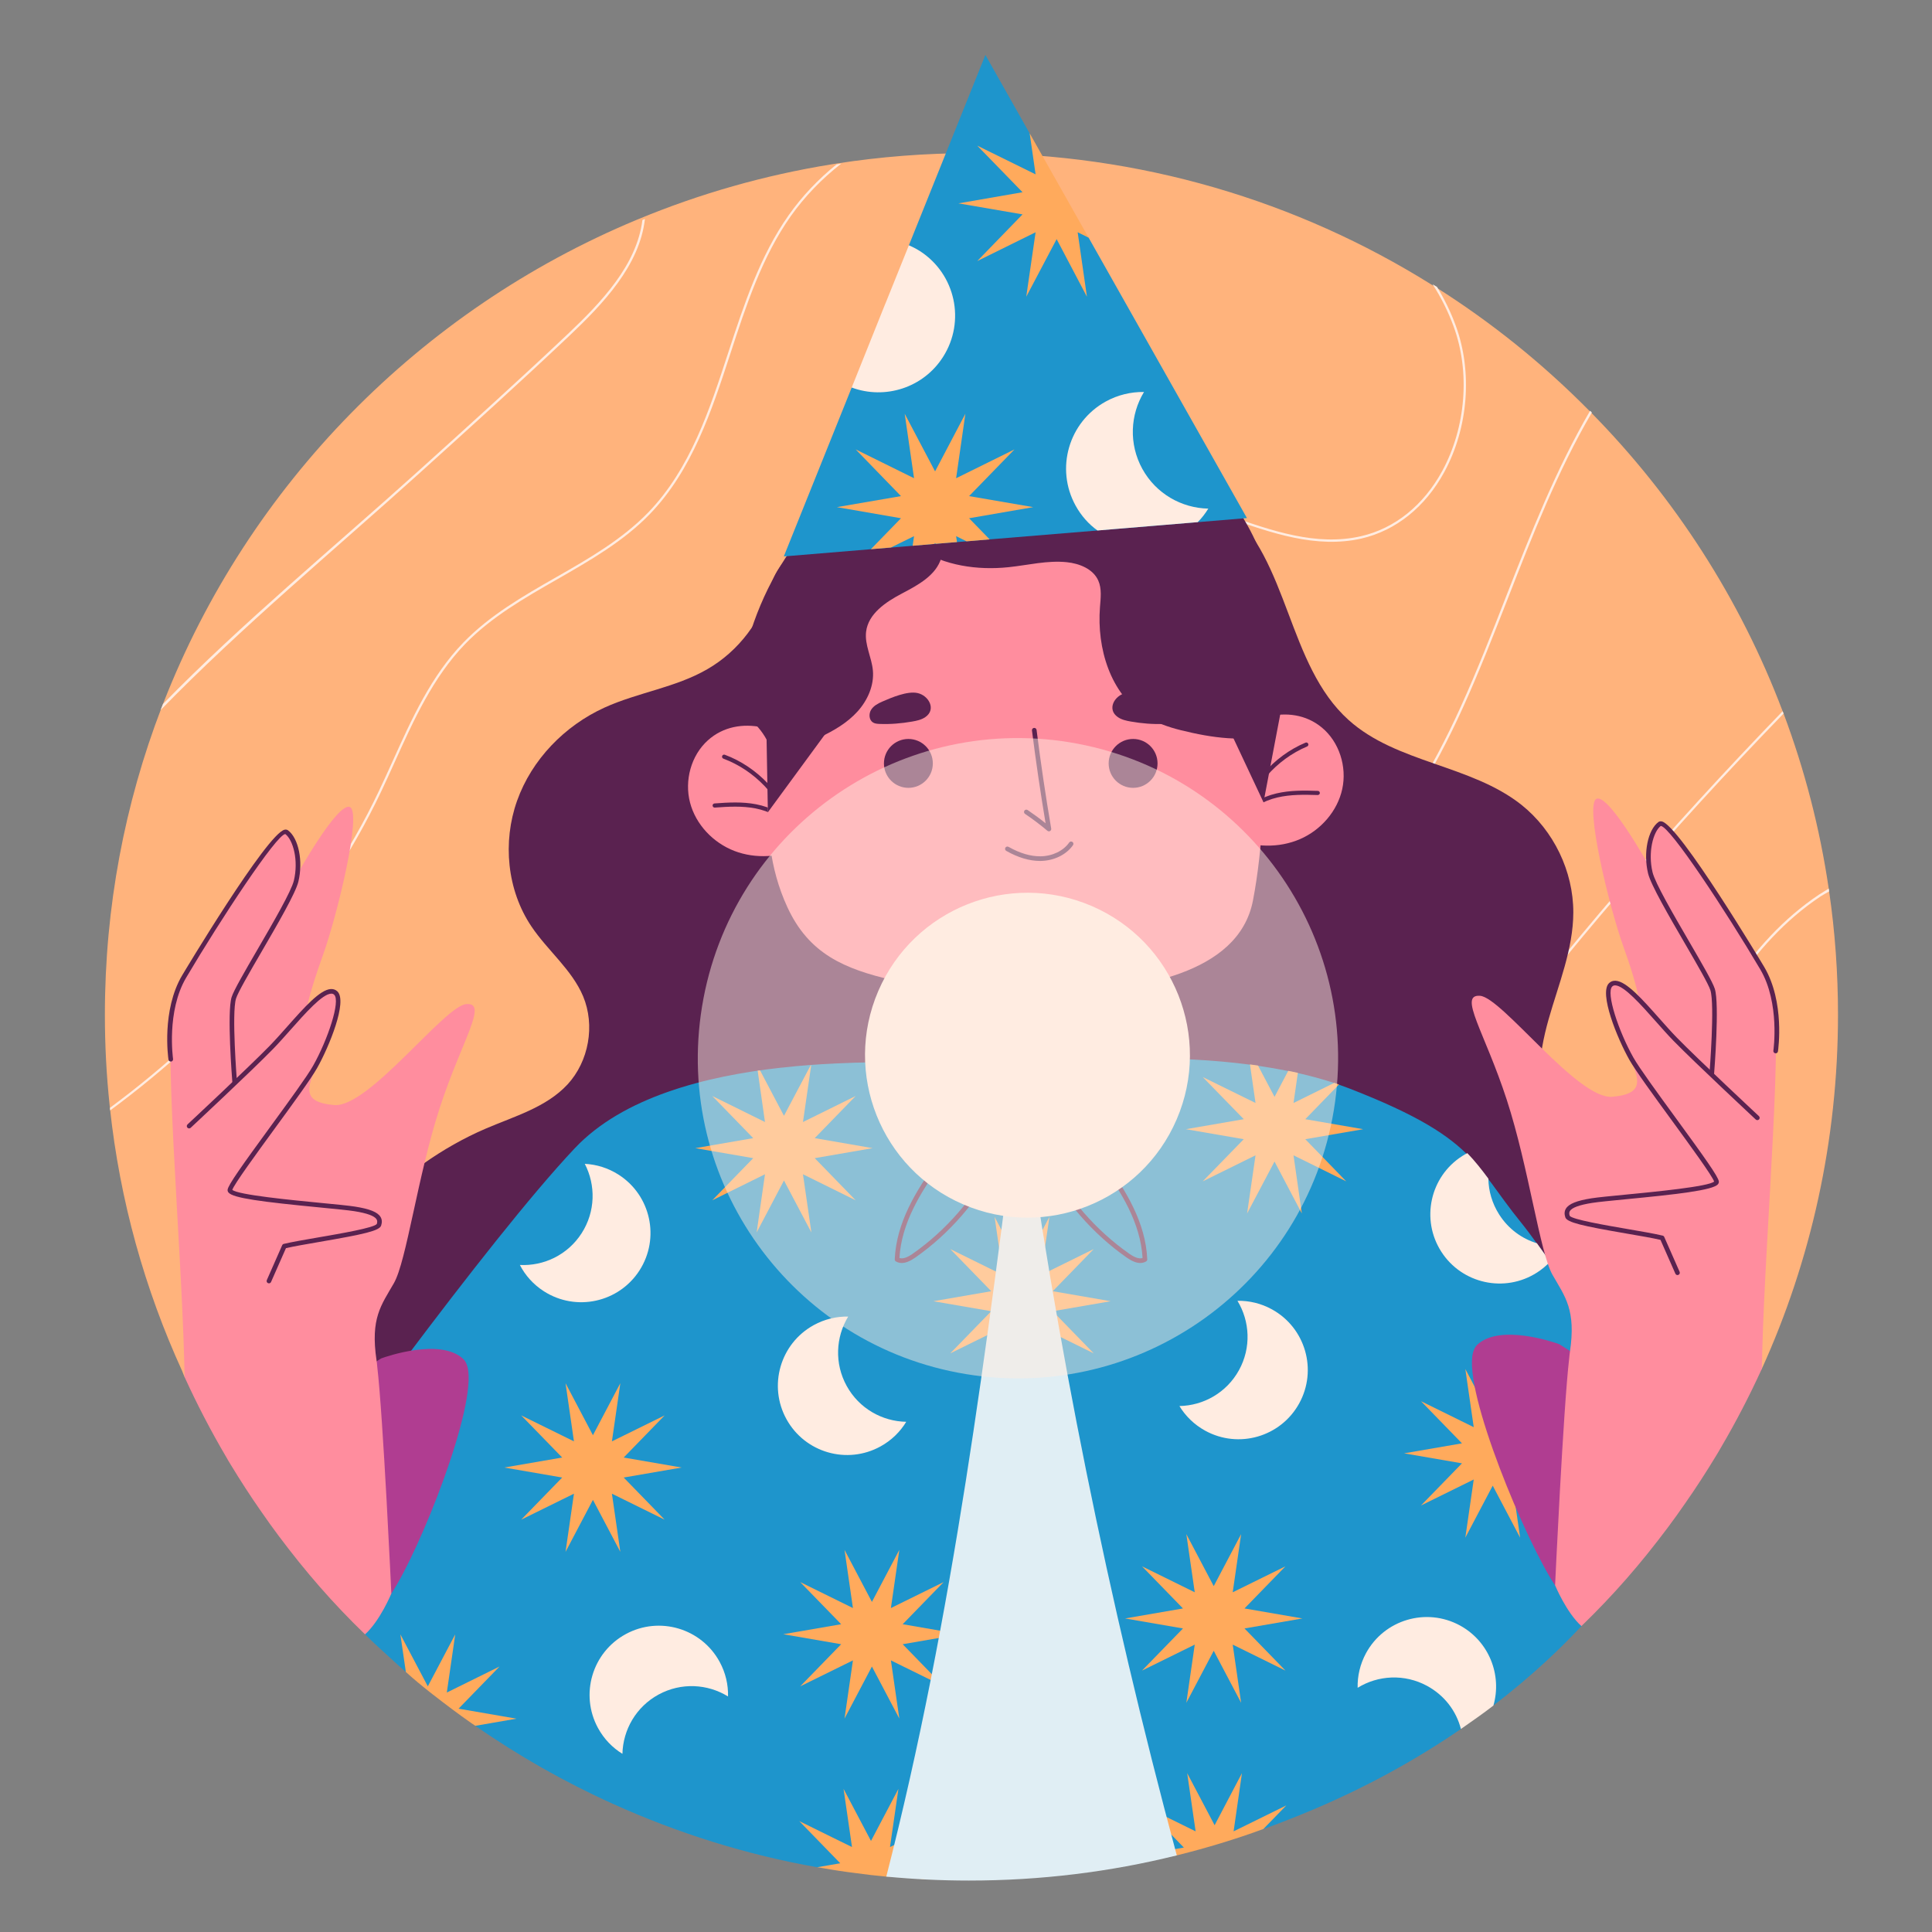<?xml version="1.0" encoding="UTF-8"?> <svg xmlns="http://www.w3.org/2000/svg" width="240" height="240" viewBox="0 0 240 240" fill="none"><rect x="0" y="0" width="240" height="240" fill="#808080" stroke="none"/> <path d="M228.322 126.055C228.322 141.707 224.943 156.628 218.863 170.034C218.172 171.558 175.367 198.427 118.427 198.28C83.378 198.19 22.965 171.154 22.93 171.062C22.826 170.854 22.729 170.536 22.637 170.329C17.995 160.178 14.893 149.187 13.654 137.621C13.643 137.517 13.631 137.414 13.62 137.299C13.226 133.604 13.029 129.853 13.029 126.055C13.029 112.636 15.506 99.803 20.044 87.972C20.137 87.743 20.217 87.524 20.31 87.293C30.878 60.248 52.187 38.531 79.029 27.333C79.133 27.287 79.238 27.241 79.342 27.206C86.923 24.064 94.945 21.763 103.29 20.416C103.476 20.381 103.672 20.347 103.869 20.324C109.344 19.472 114.958 19.024 120.676 19.024C141.638 19.024 161.211 24.985 177.751 35.309C177.937 35.412 178.121 35.527 178.307 35.642C185.275 40.038 191.687 45.206 197.429 51.029C197.521 51.098 197.591 51.179 197.648 51.248C207.985 61.744 216.156 74.358 221.446 88.352C221.492 88.444 221.527 88.548 221.562 88.64C224.166 95.58 226.065 102.865 227.175 110.414C227.199 110.518 227.21 110.633 227.222 110.737C227.952 115.743 228.322 120.853 228.322 126.055Z" fill="#FFB37C"></path> <path d="M19.954 88.206C20.047 87.976 20.155 87.682 20.247 87.452C29.972 77.474 41.583 67.889 51.883 58.59C58.052 53.02 64.427 47.266 70.504 41.523C74.67 37.575 79.101 32.949 79.803 27.332C79.907 27.287 80.011 27.241 80.114 27.206C79.458 32.983 74.946 37.713 70.711 41.73C64.623 47.484 58.247 53.238 52.078 58.809C41.618 68.246 29.818 78.055 19.954 88.206Z" fill="#FFECE1"></path> <path d="M13.689 137.937C13.677 137.833 13.666 137.736 13.655 137.621C27.385 127.459 39.799 113.602 47.096 98.204C47.671 96.995 48.235 95.741 48.787 94.532C51.135 89.33 53.552 83.956 57.557 79.824C60.837 76.429 65.026 74.024 69.077 71.711C73.106 69.409 77.26 67.026 80.517 63.666C85.742 58.269 88.147 50.903 90.472 43.779C92.406 37.886 94.397 31.787 97.987 26.712C99.633 24.375 101.636 22.269 103.926 20.416C104.11 20.381 104.306 20.347 104.502 20.324C102.062 22.235 99.944 24.433 98.218 26.873C94.662 31.913 92.671 37.99 90.749 43.871C88.412 51.029 85.984 58.418 80.725 63.861C77.444 67.256 73.267 69.639 69.216 71.964C65.188 74.266 61.01 76.659 57.764 80.02C53.794 84.129 51.377 89.48 49.041 94.648C48.5 95.856 47.924 97.111 47.349 98.33C40.006 113.821 27.523 127.74 13.689 137.937Z" fill="#FFECE1"></path> <path d="M179.423 58.625C177.064 62.975 173.404 65.91 169.123 66.9C163.506 68.177 157.89 66.198 152.469 64.287C149.984 63.412 147.406 62.515 144.862 61.928C133.791 59.373 121.12 62.745 110.992 70.939C102.614 77.718 95.766 87.684 90.656 100.574C89.436 103.659 88.32 106.858 87.238 109.965C84.338 118.309 81.323 126.94 75.936 134.076C68.617 143.778 57.361 150.015 47.441 155.505C39.638 159.832 31.018 164.608 24.159 171.237C24.113 171.145 24.067 171.053 24.032 170.961C30.914 164.332 39.511 159.568 47.303 155.264C57.2 149.774 68.421 143.559 75.706 133.904C81.069 126.803 84.073 118.194 86.973 109.862C88.043 106.766 89.159 103.555 90.391 100.471C95.524 87.535 102.383 77.522 110.808 70.721C121.016 62.469 133.768 59.074 144.931 61.641C147.486 62.239 150.064 63.137 152.561 64.023C157.948 65.922 163.518 67.878 169.054 66.612C173.255 65.657 176.845 62.768 179.17 58.487C182.105 53.066 182.646 46.195 180.574 40.556C179.907 38.737 179.043 36.988 177.961 35.308C178.145 35.412 178.33 35.527 178.514 35.642C179.458 37.195 180.229 38.795 180.838 40.452C182.945 46.172 182.404 53.135 179.423 58.625Z" fill="#FFECE1"></path> <path d="M128.037 143.467C127.657 144.377 127.277 145.297 126.886 146.195C114.111 176.072 89.138 200.678 59.192 213.279C59.1 213.21 59.008 213.153 58.916 213.084C88.873 200.528 113.858 175.945 126.622 146.08C127.013 145.182 127.393 144.273 127.773 143.352C130.788 136.113 133.907 128.632 140.386 124.408C143.056 122.671 146.129 121.635 149.11 120.634C150.663 120.116 152.275 119.575 153.817 118.931C164.889 114.327 174.199 103.831 181.484 87.742C183.51 83.277 185.328 78.616 187.089 74.104C190.127 66.347 193.257 58.349 197.527 51.029C197.619 51.098 197.688 51.179 197.746 51.248C193.488 58.522 190.38 66.486 187.365 74.208C185.592 78.719 183.774 83.392 181.749 87.858C174.441 104.016 165.073 114.558 153.921 119.196C152.378 119.84 150.767 120.381 149.202 120.911C146.244 121.912 143.183 122.936 140.547 124.651C134.136 128.829 131.04 136.263 128.037 143.467Z" fill="#FFECE1"></path> <path d="M221.562 88.64C192.917 118.24 170.723 147.749 153.966 178.581C145.783 193.646 140.915 205.557 138.176 217.216C137.197 221.37 136.219 226.733 137.094 231.912C137.002 231.924 136.909 231.947 136.817 231.947C135.931 226.722 136.909 221.336 137.899 217.158C140.638 205.465 145.518 193.531 153.712 178.443C170.503 147.565 192.743 117.999 221.446 88.352C221.493 88.444 221.528 88.548 221.562 88.64Z" fill="#FFECE1"></path> <path d="M227.222 110.736C226.877 110.932 226.471 111.151 226.137 111.37C217.286 117.274 212.177 127.125 208.724 135.055C203.43 147.185 199.632 160.27 195.949 172.918C191.864 186.959 187.698 201.31 181.414 214.545C181.253 214.672 181.091 214.775 180.93 214.879C187.329 201.529 191.553 187.016 195.673 172.837C199.356 160.178 203.153 147.093 208.459 134.939C211.935 126.975 217.056 117.077 225.975 111.127C226.344 110.886 226.791 110.612 227.171 110.382C227.194 110.486 227.211 110.633 227.222 110.736Z" fill="#FFECE1"></path> <path d="M106.4 232.2C105.008 232.016 103.615 231.808 102.234 231.567C102.038 231.544 101.854 231.509 101.67 231.463C101.256 231.406 100.841 231.325 100.427 231.244C100.278 231.221 100.117 231.187 99.956 231.152C99.346 231.037 98.724 230.911 98.114 230.784C96.756 230.496 95.398 230.186 94.063 229.84C93.579 229.725 93.108 229.598 92.636 229.472C92.06 229.322 91.485 229.173 90.921 229C89.643 228.632 88.366 228.252 87.111 227.838C86.559 227.665 86.018 227.481 85.477 227.285C83.486 226.606 81.53 225.87 79.608 225.064C78.826 224.741 78.043 224.42 77.283 224.074C76.432 223.706 75.58 223.314 74.74 222.923C73.796 222.475 72.876 222.026 71.955 221.554C71.276 221.208 70.585 220.852 69.918 220.495C69.849 220.46 69.791 220.426 69.734 220.391C68.985 219.989 68.249 219.586 67.524 219.172C67.432 219.114 67.34 219.068 67.248 219.011C66.534 218.608 65.832 218.194 65.13 217.768C63.127 216.559 61.171 215.294 59.272 213.958C58.88 213.694 58.501 213.429 58.121 213.141C58.086 213.118 58.052 213.107 58.029 213.084C57.293 212.554 56.568 212.025 55.843 211.472C55.613 211.3 55.382 211.116 55.152 210.943C54.381 210.345 53.621 209.746 52.862 209.124C52.632 208.941 52.413 208.756 52.183 208.572C51.791 208.25 51.401 207.916 51.009 207.582C50.894 207.479 50.767 207.375 50.652 207.272C49.755 206.501 48.869 205.718 47.994 204.912C47.683 204.636 47.384 204.348 47.073 204.072C46.612 203.635 46.164 203.197 45.715 202.76C45.519 202.576 45.335 202.392 45.151 202.196C44.219 201.275 43.298 200.343 42.4 199.388C42.354 199.342 42.319 199.307 42.296 199.273C41.871 198.824 41.456 198.375 41.053 197.927C40.121 196.914 39.212 195.878 38.326 194.819C37.969 194.394 37.612 193.967 37.267 193.53C36.346 192.403 35.448 191.252 34.574 190.089C33.838 189.1 33.113 188.099 32.41 187.074C31.064 185.152 29.787 183.173 28.567 181.159C28.475 181.009 28.383 180.859 28.302 180.698C28.198 180.537 28.095 180.376 28.003 180.203C35.61 173.493 41.952 170.271 46.808 168.994C46.808 168.994 46.82 168.994 46.843 168.982C48.201 168.636 49.444 168.43 50.56 168.349C54.174 168.072 56.556 169.016 57.535 170.064C57.592 170.121 57.65 170.19 57.696 170.248C59.859 172.998 81.991 202.184 93.154 214.913C97.977 220.414 101.268 224.673 103.443 227.734C104.858 229.726 105.813 231.21 106.4 232.2Z" fill="#1E95CC"></path> <path d="M214.387 177.441C213.236 179.559 212.016 181.63 210.715 183.656C210.025 184.761 209.3 185.843 208.563 186.913L47.993 205.109C43.067 200.609 38.579 195.637 34.574 190.285C33.837 189.295 33.112 188.294 32.41 187.27C31.064 185.348 29.786 183.368 28.566 181.354C29.015 175.462 31.766 169.673 34.896 164.529C41.088 154.343 49.374 144.906 60.342 140.199C63.91 138.668 67.857 137.563 70.504 134.709C73.151 131.832 73.945 127.378 72.438 123.765C71.034 120.438 68.03 118.09 66.016 115.087C62.978 110.575 62.414 104.591 64.232 99.481C66.051 94.36 70.136 90.159 75.085 87.903C79.228 86.016 83.923 85.418 87.871 83.127C91.749 80.895 94.661 77.051 95.777 72.712C96.79 68.764 102.613 65.036 106.17 63.056C117.334 56.887 130.937 55.264 143.239 58.625C146.519 59.523 149.765 60.8 152.366 62.999C160.192 69.651 159.893 82.587 167.534 89.446C173.496 94.809 182.726 94.993 189.01 99.987C193.003 103.176 195.443 108.228 195.443 113.338C195.431 117.907 193.613 122.245 192.37 126.63C191.128 131.027 190.495 135.975 192.704 139.969C195.27 144.641 200.841 146.609 205.03 149.912C210.197 153.986 213.316 160.293 214.387 166.784C214.951 170.214 214.847 173.839 214.387 177.441Z" fill="#5A2250"></path> <path d="M136.841 131.464L136.587 130.141L134.884 121.083L120.775 121.279C120.775 121.279 119.601 130.877 118.427 131.66L127.342 145.131L125.03 153.116H128.992L136.841 131.464Z" fill="#FF8D9E"></path> <g opacity="0.39"> <path d="M120.556 122.846C120.556 122.846 129.004 124.094 135.542 122.699C135.542 122.699 133.706 128.576 127.902 128.576C122.099 128.576 120.483 123.139 120.483 123.139" fill="#5A2250"></path> </g> <path d="M87.941 91.96C85.839 93.846 85.005 96.969 85.719 99.701C86.433 102.433 88.598 104.7 91.235 105.71C93.872 106.72 96.913 106.509 99.47 105.312C103.241 103.545 103.182 97.125 100.779 94.102C97.824 90.384 91.758 88.534 87.941 91.96Z" fill="#FF8D9E"></path> <path d="M98.424 103.172C98.314 103.172 98.211 103.101 98.177 102.99C96.931 99.039 93.744 95.687 89.861 94.242C89.727 94.193 89.659 94.044 89.708 93.91C89.759 93.775 89.91 93.707 90.041 93.757C94.071 95.256 97.378 98.734 98.671 102.835C98.714 102.971 98.639 103.116 98.502 103.159C98.475 103.167 98.449 103.172 98.424 103.172Z" fill="#5A2250"></path> <path d="M98.219 102.852C98.142 102.852 98.066 102.818 98.015 102.753C97.102 101.589 95.609 100.76 93.812 100.417C92.181 100.105 90.512 100.195 88.797 100.322C88.668 100.342 88.53 100.226 88.52 100.084C88.51 99.941 88.617 99.817 88.76 99.806C90.506 99.675 92.22 99.584 93.909 99.907C95.829 100.274 97.432 101.171 98.423 102.433C98.511 102.546 98.491 102.708 98.379 102.796C98.331 102.834 98.274 102.852 98.219 102.852Z" fill="#5A2250"></path> <path d="M164.197 90.371C166.375 92.168 167.339 95.254 166.74 98.013C166.14 100.772 164.071 103.128 161.479 104.246C158.886 105.365 155.839 105.281 153.234 104.191C149.392 102.584 149.184 96.167 151.459 93.046C154.257 89.209 160.24 87.107 164.197 90.371Z" fill="#FF8D9E"></path> <path d="M154.18 102.009C154.158 102.009 154.135 102.006 154.113 102C153.976 101.963 153.893 101.821 153.93 101.683C155.051 97.533 158.209 93.92 162.174 92.255C162.305 92.199 162.457 92.261 162.512 92.393C162.568 92.525 162.506 92.677 162.373 92.732C158.553 94.337 155.51 97.819 154.43 101.818C154.398 101.933 154.295 102.009 154.18 102.009Z" fill="#5A2250"></path> <path d="M154.37 101.682C154.318 101.682 154.265 101.666 154.219 101.634C154.103 101.551 154.077 101.389 154.16 101.272C155.098 99.971 156.662 99.008 158.565 98.561C160.241 98.168 161.951 98.186 163.706 98.246C163.85 98.25 163.962 98.37 163.957 98.513C163.951 98.656 163.838 98.756 163.69 98.763C161.975 98.707 160.301 98.687 158.683 99.065C156.902 99.484 155.445 100.374 154.581 101.575C154.53 101.645 154.45 101.682 154.37 101.682Z" fill="#5A2250"></path> <path d="M156.625 79.749L156.484 79.753C154.312 65.336 141.872 54.282 126.849 54.282C110.874 54.282 97.823 66.781 96.93 82.533C96.357 92.639 93.31 102.894 97.799 112.667C100.478 118.501 104.893 120.365 110.885 121.757C118.226 123.463 125.837 124.012 133.347 123.372C140.985 122.721 153.83 121.232 155.645 111.876C158.192 98.75 156.625 79.749 156.625 79.749Z" fill="#FF8D9E"></path> <path d="M112.843 97.869C114.52 97.869 115.879 96.51 115.879 94.833C115.879 93.156 114.52 91.796 112.843 91.796C111.166 91.796 109.806 93.156 109.806 94.833C109.806 96.51 111.166 97.869 112.843 97.869Z" fill="#5A2250"></path> <path d="M140.758 97.869C142.435 97.869 143.794 96.51 143.794 94.833C143.794 93.156 142.435 91.796 140.758 91.796C139.081 91.796 137.721 93.156 137.721 94.833C137.721 96.51 139.081 97.869 140.758 97.869Z" fill="#5A2250"></path> <path d="M109.593 87.157C109.054 87.391 108.505 87.687 108.202 88.19C107.899 88.693 107.952 89.451 108.455 89.754C108.688 89.895 108.971 89.917 109.243 89.928C110.609 89.985 111.978 89.867 113.325 89.633C113.891 89.535 114.47 89.41 114.943 89.085C116.341 88.123 115.372 86.404 113.988 86.094C112.709 85.808 110.723 86.668 109.593 87.157Z" fill="#5A2250"></path> <path d="M144.215 87.157C144.754 87.391 145.303 87.687 145.606 88.19C145.909 88.693 145.856 89.451 145.353 89.754C145.121 89.895 144.837 89.917 144.565 89.928C143.199 89.985 141.83 89.867 140.483 89.633C139.917 89.535 139.338 89.41 138.865 89.085C137.467 88.123 138.436 86.404 139.82 86.094C141.099 85.808 143.086 86.668 144.215 87.157Z" fill="#5A2250"></path> <path d="M130.3 103.27C130.234 103.27 130.168 103.247 130.115 103.203C129.23 102.458 128.294 101.751 127.332 101.103C127.201 101.014 127.166 100.835 127.254 100.703C127.343 100.571 127.521 100.537 127.654 100.625C128.418 101.142 129.168 101.693 129.888 102.271C129.248 98.45 128.679 94.575 128.195 90.744C128.176 90.587 128.287 90.442 128.445 90.423C128.595 90.404 128.747 90.515 128.767 90.672C129.28 94.749 129.892 98.875 130.584 102.934C130.604 103.053 130.548 103.172 130.443 103.232C130.399 103.257 130.35 103.27 130.3 103.27Z" fill="#5A2250"></path> <path d="M129.193 106.95C127.876 106.95 126.465 106.53 124.999 105.699C124.862 105.621 124.812 105.445 124.891 105.307C124.97 105.168 125.144 105.121 125.283 105.198C126.691 105.997 128.027 106.388 129.274 106.374C130.738 106.352 132.096 105.695 132.821 104.659C132.912 104.528 133.09 104.498 133.221 104.587C133.352 104.678 133.383 104.858 133.292 104.988C132.464 106.174 130.928 106.925 129.283 106.949C129.253 106.95 129.224 106.95 129.193 106.95Z" fill="#5A2250"></path> <path d="M158.388 91.258C154.398 92.189 150.662 91.692 146.685 90.707C145.121 90.319 143.577 89.778 142.221 88.909C137.92 86.153 136.245 80.526 136.641 75.433C136.728 74.31 136.89 73.126 136.423 72.1C135.772 70.668 134.091 70 132.526 69.838C130.107 69.588 127.693 70.209 125.274 70.46C121.409 70.862 117.343 70.261 114.063 68.176C110.783 66.091 108.425 62.382 108.532 58.496C116.889 54.633 126.417 52.46 135.602 53.098C137.887 53.257 140.177 53.562 142.356 54.267C149.095 56.451 154.168 62.368 156.707 68.982C159.247 75.595 158.818 84.186 158.388 91.258Z" fill="#5A2250"></path> <path d="M108.729 58.397C98.351 64.711 92.084 76.191 91.474 88.323C93.565 89.236 95.263 91.285 95.891 93.478C97.896 92.982 100.058 92.426 101.926 91.545C103.62 90.747 105.269 89.774 106.524 88.385C107.779 86.996 108.607 85.137 108.432 83.273C108.281 81.649 107.394 80.099 107.589 78.479C107.859 76.232 110.041 74.779 112.044 73.726C114.048 72.673 116.297 71.47 116.932 69.298C117.465 67.475 116.657 65.532 115.642 63.927C114.203 61.654 110.937 59.935 108.729 58.397Z" fill="#5A2250"></path> <path d="M95.22 91.412L95.388 100.901L102.999 90.523L95.22 91.412Z" fill="#5A2250"></path> <path d="M159.117 88.319L156.958 99.665L151.63 88.319H159.117Z" fill="#5A2250"></path> <path d="M208.848 181.301C208.158 182.406 197.333 201.047 196.448 201.999C194.215 204.399 190.614 207.962 185.52 211.854C185.52 211.854 183.368 211.386 182.764 211.826C182.03 212.361 181.48 214.781 181.48 214.781C176.195 218.407 169.662 222.135 161.788 225.348C160.196 225.998 158.55 226.646 156.937 227.209C154.626 228.015 152.284 228.375 149.937 229.015C147.475 229.687 145.006 230.634 142.476 231.179C129.059 234.073 101.534 231.957 101.534 231.957C92.781 230.42 84.256 227.745 76.157 224.09C70.166 221.387 64.435 218.136 59.047 214.386C59.047 214.386 56.345 211.941 54.862 210.789C53.471 209.707 50.416 207.7 50.416 207.7C49.69 207.074 48.966 206.398 48.257 205.754C45.688 203.422 45.339 203.009 45.339 203.009C45.339 203.009 35.23 190.234 35.595 189.722C36.251 188.801 35.755 188.562 36.55 187.48C40.255 182.359 45.181 175.603 50.348 168.756C57.921 158.674 66 148.362 71.398 142.642C77.382 136.29 87.625 133.677 97.028 132.63C97.131 132.618 97.223 132.607 97.326 132.607C99.467 132.365 101.55 132.215 103.53 132.123C103.576 132.112 103.611 132.112 103.657 132.112C110.642 131.766 116.259 132.1 117.813 131.951C119.643 133.147 121.737 133.896 123.912 134.206C124.775 134.321 125.65 134.379 126.513 134.344C126.536 134.356 126.559 134.344 126.571 134.344C129.264 134.275 131.923 133.515 134.144 131.985C134.903 131.467 135.617 130.88 136.377 130.351L136.63 131.674C136.63 131.674 145.572 130.972 155.32 132.261C155.654 132.307 155.987 132.353 156.321 132.399C157.564 132.583 158.83 132.802 160.073 133.055C160.476 133.136 160.879 133.216 161.27 133.308C162.812 133.654 164.331 134.068 165.804 134.551C165.988 134.62 166.184 134.689 166.38 134.758C166.782 134.896 167.185 135.046 167.576 135.196C176.173 138.533 180.006 141.042 182.664 143.816C183.631 144.817 184.437 145.852 185.265 146.969L185.277 146.981C186.348 148.431 187.441 150.007 188.937 151.849C189.57 152.632 190.375 153.702 191.319 155.025C191.825 155.727 192.367 156.487 192.93 157.304C197.983 164.555 203.796 173.463 208.848 181.301Z" fill="#1E95CC"></path> <path d="M72.644 144.576C74.092 144.647 75.544 145.088 76.853 145.928C80.848 148.492 82.009 153.814 79.443 157.813C76.878 161.808 71.556 162.969 67.561 160.405C66.252 159.565 65.246 158.428 64.58 157.139C67.555 157.29 70.528 155.884 72.252 153.198C73.979 150.508 74.017 147.223 72.644 144.576Z" fill="#FFECE1"></path> <path d="M112.576 176.621C111.825 177.86 110.746 178.927 109.384 179.678C105.227 181.971 99.993 180.459 97.699 176.299C95.406 172.141 96.919 166.908 101.076 164.615C102.437 163.865 103.916 163.521 105.366 163.549C103.817 166.094 103.638 169.377 105.181 172.172C106.724 174.971 109.595 176.569 112.576 176.621Z" fill="#FFECE1"></path> <path d="M94.108 132.994H94.119L95.028 139.381L88.48 136.148L93.567 141.384L86.374 142.627L93.567 143.87L88.48 149.106L95.028 145.872L93.993 153.1L97.388 146.644L100.794 153.1L99.747 145.872L106.295 149.106L101.208 143.87L108.402 142.627L101.208 141.384L106.295 136.148L99.747 139.381L100.748 132.476L100.754 132.281L100.622 132.488L97.388 138.61L94.418 132.971L94.108 132.994Z" fill="#FFAA5C"></path> <path d="M137.971 161.642L130.777 162.884L135.866 168.119L129.314 164.892L130.36 172.119L126.956 165.657L123.553 172.119L124.599 164.892L118.046 168.118L123.136 162.884L115.942 161.642L123.136 160.4L118.047 155.165L124.599 158.392L123.553 151.165L126.956 157.627L130.36 151.165L129.314 158.392L135.866 155.165L130.777 160.4L137.971 161.642Z" fill="#FFAA5C"></path> <path d="M119.328 203.009L112.134 204.251L117.223 209.485L110.671 206.259L111.717 213.486L108.313 207.024L104.91 213.486L105.955 206.259L99.403 209.485L104.493 204.251L97.299 203.009L104.493 201.767L99.403 196.532L105.955 199.758L104.91 192.531L108.313 198.994L111.717 192.531L110.671 199.758L117.223 196.532L112.134 201.767L119.328 203.009Z" fill="#FFAA5C"></path> <path d="M119.212 232.705L114.839 233.464H114.828C114.024 233.419 113.213 232.989 112.413 232.93C111.637 232.874 110.872 233.189 110.096 233.118C110.058 233.115 110.02 233.111 109.982 233.108C108.74 232.993 107.508 232.854 106.288 232.682C104.884 232.509 103.503 232.302 102.122 232.049C101.926 232.026 101.73 231.991 101.535 231.957L101.558 231.945H101.569L104.377 231.462L99.29 226.225L103.33 228.216L105.839 229.447L104.791 222.22L108.198 228.688L111.605 222.22L110.558 229.447L117.106 226.225L112.019 231.462L119.212 232.705Z" fill="#FFAA5C"></path> <path d="M192.544 156.735C192.083 157.241 191.542 157.69 190.932 158.081C186.939 160.647 181.61 159.485 179.044 155.492C176.477 151.499 177.64 146.17 181.633 143.615C181.84 143.477 182.059 143.35 182.278 143.247C183.244 144.248 184.05 145.283 184.879 146.4L184.89 146.412C184.913 147.942 185.351 149.484 186.237 150.877C187.376 152.661 189.057 153.88 190.932 154.445V154.456C191.439 155.158 191.979 155.918 192.544 156.735Z" fill="#FFECE1"></path> <path d="M146.511 174.663C147.263 175.902 148.342 176.969 149.704 177.72C153.861 180.013 159.094 178.5 161.388 174.34C163.681 170.183 162.169 164.95 158.012 162.657C156.65 161.906 155.172 161.563 153.721 161.591C155.27 164.135 155.449 167.419 153.907 170.214C152.364 173.012 149.493 174.61 146.511 174.663Z" fill="#FFECE1"></path> <path d="M185.511 211.886H185.5C184.188 212.899 182.849 213.825 181.48 214.78C180.905 212.548 179.446 210.608 177.271 209.423C174.462 207.904 171.183 208.099 168.651 209.664C168.616 208.214 168.95 206.741 169.686 205.372C171.954 201.194 177.179 199.652 181.356 201.919C184.97 203.888 186.616 208.088 185.511 211.886Z" fill="#FFECE1"></path> <path d="M167.233 146.752L160.685 143.517L161.721 150.745L158.326 144.289L154.919 150.745L155.966 143.517L149.406 146.752L154.504 141.515L147.311 140.272L154.504 139.029L149.406 133.793L155.966 137.015L155.276 132.228C155.61 132.274 155.943 132.32 156.277 132.366L158.326 136.256L160.029 133.022C160.431 133.102 160.835 133.183 161.225 133.275L160.685 137.016L165.749 134.518H165.76C165.944 134.587 166.14 134.656 166.325 134.725L162.147 139.03L169.34 140.273L162.147 141.515L167.233 146.752Z" fill="#FFAA5C"></path> <path d="M139.76 201.05L146.954 202.292L141.865 207.526L148.416 204.3L147.371 211.527L150.774 205.065L154.178 211.527L153.132 204.3L159.684 207.526L154.595 202.292L161.789 201.05L154.595 199.808L159.684 194.573L153.132 197.799L154.178 190.573L150.774 197.035L147.371 190.573L148.416 197.799L141.864 194.573L146.954 199.808L139.76 201.05Z" fill="#FFAA5C"></path> <path d="M159.792 224.274L156.937 227.208C153.473 228.474 149.917 229.556 146.292 230.454C146.256 230.463 146.22 230.471 146.185 230.48C145.058 230.757 139.87 230.753 139.87 230.753L147.063 229.51L141.976 224.273L148.525 227.496L147.477 220.268L150.884 226.736L154.279 220.268L153.243 227.496L159.792 224.274Z" fill="#FFAA5C"></path> <path d="M174.417 180.539L181.611 181.781L176.522 187.015L183.073 183.789L182.028 191.016L185.431 184.554L188.835 191.016L187.789 183.789L194.341 187.015L189.251 181.781L196.445 180.539L189.251 179.297L194.341 174.062L187.789 177.288L188.835 170.062L185.431 176.524L182.028 170.062L183.073 177.288L176.521 174.062L181.611 179.297L174.417 180.539Z" fill="#FFAA5C"></path> <path d="M146.186 230.481C137.911 232.541 129.268 233.61 120.36 233.61C116.896 233.61 113.48 233.441 110.097 233.119C118.383 200.791 122.57 167.562 126.725 134.44C126.725 134.371 126.736 134.29 126.748 134.221C126.759 134.29 126.771 134.371 126.782 134.44C131.19 166.94 137.67 198.854 146.186 230.481Z" fill="#E0EEF4"></path> <path d="M112.014 156.894C111.751 156.894 111.51 156.828 111.288 156.697C111.198 156.643 111.143 156.544 111.148 156.438C111.336 151.868 113.858 147.817 116.3 144.456C118.362 141.62 120.626 138.885 123.032 136.328C123.123 136.231 123.268 136.058 123.447 135.844C124.895 134.121 125.799 133.222 126.414 133.391C126.656 133.458 126.851 133.61 126.975 133.832C127.373 134.54 127.003 135.857 126.782 136.643C126.744 136.778 126.712 136.892 126.692 136.977C126.079 139.564 125.137 142.094 123.892 144.497C121.454 149.2 117.937 153.25 113.719 156.209C113.067 156.667 112.502 156.894 112.014 156.894ZM111.732 156.271C112.138 156.409 112.681 156.235 113.389 155.738C117.53 152.832 120.986 148.854 123.381 144.232C124.605 141.872 125.53 139.386 126.133 136.844C126.154 136.754 126.189 136.631 126.229 136.487C126.4 135.879 126.755 134.614 126.474 134.114C126.423 134.024 126.358 133.972 126.261 133.945C125.993 133.905 125.192 134.664 123.888 136.214C123.7 136.438 123.547 136.62 123.451 136.722C121.062 139.261 118.813 141.977 116.765 144.794C114.407 148.038 111.975 151.931 111.732 156.271Z" fill="#5A2250"></path> <path d="M141.652 156.894C141.163 156.894 140.598 156.666 139.945 156.208C135.728 153.25 132.211 149.201 129.773 144.497C128.53 142.099 127.588 139.569 126.972 136.977C126.952 136.892 126.92 136.778 126.882 136.643C126.661 135.856 126.291 134.541 126.689 133.832C126.815 133.61 127.008 133.458 127.251 133.391C127.859 133.213 128.77 134.121 130.218 135.844C130.397 136.058 130.542 136.231 130.633 136.327C133.039 138.885 135.303 141.619 137.365 144.455C139.807 147.816 142.329 151.868 142.516 156.437C142.521 156.543 142.466 156.643 142.376 156.696C142.155 156.828 141.915 156.894 141.652 156.894ZM127.427 133.944C127.418 133.944 127.411 133.945 127.402 133.946C127.307 133.973 127.241 134.025 127.191 134.115C126.91 134.615 127.265 135.879 127.436 136.488C127.476 136.632 127.511 136.754 127.532 136.845C128.136 139.391 129.063 141.877 130.284 144.233C132.679 148.855 136.135 152.833 140.276 155.738C140.984 156.234 141.525 156.41 141.933 156.272C141.691 151.932 139.258 148.039 136.901 144.795C134.853 141.978 132.604 139.262 130.215 136.723C130.118 136.621 129.966 136.439 129.777 136.215C128.512 134.708 127.721 133.944 127.427 133.944Z" fill="#5A2250"></path> <path d="M154.898 64.356L148.787 64.863C144.637 65.208 140.485 65.551 136.335 65.899C136.335 65.899 123.179 66.984 122.942 67.003C118.023 67.409 113.103 67.812 108.185 68.224L97.367 69.121L105.802 48.141L112.964 44.897L116.155 39.077L112.903 30.475L122.409 6.825L127.899 16.549L127.911 16.561L130.614 25.918L135.23 29.52L154.898 64.356Z" fill="#1E95CC"></path> <path d="M117.138 44.354C114.687 48.187 109.922 49.671 105.802 48.141L109.922 37.863C109.991 37.702 110.06 37.552 110.117 37.391L112.903 30.475C113.374 30.67 113.835 30.912 114.272 31.188C118.691 34.031 119.981 39.923 117.138 44.354Z" fill="#FFECE1"></path> <path d="M150.099 63.183C149.731 63.781 149.293 64.356 148.787 64.863L143.39 65.312H143.378L138.682 65.703C138.671 65.703 138.671 65.703 138.671 65.703L136.334 65.899C135.241 65.117 134.309 64.069 133.618 62.815C131.075 58.211 132.755 52.422 137.359 49.879C138.866 49.05 140.501 48.67 142.112 48.693C140.397 51.513 140.202 55.15 141.905 58.246C143.62 61.353 146.796 63.114 150.099 63.183Z" fill="#FFECE1"></path> <path d="M133.871 28.852L135.023 36.862L131.259 29.704L127.484 36.862L128.646 28.852L121.396 32.431L127.024 26.631L119.06 25.262L127.024 23.88L121.396 18.092L128.646 21.659L127.91 16.561L135.23 29.52L133.871 28.852Z" fill="#FFAA5C"></path> <path d="M120.383 64.379L122.938 67.003L120.084 67.245H120.072L118.772 66.601L118.876 67.337L116.217 67.556L116.159 67.441L116.09 67.568L113.374 67.797L113.547 66.601L110.67 68.016H110.658L108.184 68.224L111.924 64.379L103.96 62.998L111.924 61.629L106.297 55.828L113.547 59.408L112.385 51.398L116.159 58.556L119.923 51.398L118.772 59.408L126.022 55.828L120.383 61.629L128.347 62.998L120.383 64.379Z" fill="#FFAA5C"></path> <path d="M77.32 217.868C76.086 217.109 75.026 216.023 74.283 214.657C72.016 210.485 73.561 205.262 77.736 202.993C81.907 200.726 87.131 202.272 89.398 206.443C90.14 207.81 90.475 209.29 90.438 210.74C87.903 209.175 84.621 208.976 81.816 210.5C79.007 212.026 77.392 214.887 77.32 217.868Z" fill="#FFECE1"></path> <path d="M64.159 213.5L59.048 214.387C59.048 214.387 58.648 214.12 58.572 214.067C56.946 212.929 55.355 211.731 53.79 210.51C53.648 210.399 53.505 210.288 53.364 210.176C52.356 209.381 51.366 208.563 50.416 207.7L49.737 203.027L53.144 209.484L56.551 203.027L55.504 210.255L62.052 207.021L56.965 212.257L64.159 213.5Z" fill="#FFAA5C"></path> <path d="M84.671 182.302L77.477 183.544L82.566 188.779L76.014 185.552L77.06 192.779L73.656 186.317L70.253 192.779L71.298 185.552L64.746 188.779L69.836 183.544L62.642 182.302L69.836 181.06L64.746 175.825L71.298 179.051L70.253 171.824L73.656 178.287L77.06 171.824L76.014 179.051L82.566 175.825L77.477 181.06L84.671 182.302Z" fill="#FFAA5C"></path> <g opacity="0.49"> <path d="M165.695 137.899C169.253 116.226 154.568 95.773 132.896 92.215C111.224 88.657 90.77 103.342 87.213 125.015C83.655 146.687 98.339 167.14 120.012 170.698C141.684 174.256 162.137 159.571 165.695 137.899Z" fill="#FFECE1"></path> </g> <path d="M146.171 139.054C150.575 128.818 145.847 116.95 135.61 112.546C125.374 108.142 113.506 112.87 109.102 123.107C104.698 133.343 109.426 145.211 119.663 149.615C129.899 154.019 141.767 149.291 146.171 139.054Z" fill="#FFECE1"></path> <path d="M48.614 197.958C47.314 199.915 46.696 200.476 45.695 201.949C41.874 198.197 38.341 194.146 35.118 189.842C34.382 188.852 33.657 187.851 32.955 186.827C31.608 184.905 30.331 182.925 29.111 180.911C29.019 180.762 28.927 180.613 28.846 180.451L47.352 168.747C47.352 168.747 47.364 168.747 47.386 168.735C47.939 168.528 54.741 166.158 57.56 168.827C57.802 169.057 57.963 169.392 58.078 169.817C59.31 174.673 52.124 192.687 48.614 197.958Z" fill="#B03D91"></path> <path d="M54.614 137.663C51.875 146.088 50.505 156.664 48.929 159.403C47.363 162.142 45.994 163.719 46.776 169.002C46.811 169.209 46.834 169.439 46.857 169.704C47.605 176.08 48.614 197.958 48.614 197.958C48.614 197.958 47.218 201.337 45.345 203.027C41.306 199.114 38.007 195.311 34.623 190.799C33.886 189.81 33.161 188.809 32.459 187.784C31.113 185.862 29.835 183.883 28.615 181.869C28.419 181.558 28.235 181.236 28.052 180.914C26.187 177.737 24.473 174.446 22.93 171.062C22.918 170.337 22.896 169.647 22.884 169.002C22.481 153.522 20.133 128.065 21.698 123.554C23.275 119.054 33.656 105.335 34.83 103.77C36.004 102.205 36.982 106.314 36.786 108.869C36.786 108.869 41.885 99.662 43.45 100.249C45.015 100.836 41.885 113.76 40.112 118.663C38.352 123.554 38.09 125.374 38.09 125.374C38.09 125.374 40.669 122.194 41.658 123.368C42.636 124.542 41.689 127.479 39.917 131.196C38.156 134.914 37.177 136.881 41.493 137.273C45.797 137.664 55.2 124.924 57.939 124.728C60.69 124.532 57.353 129.239 54.614 137.663Z" fill="#FF8D9E"></path> <path d="M29.148 134.666C28.999 134.666 28.873 134.552 28.861 134.402C28.832 134.05 28.176 125.753 28.774 123.861C29.039 123.022 30.398 120.684 31.971 117.977C33.946 114.579 36.184 110.728 36.507 109.384C37.103 106.9 36.423 104.347 35.439 103.609C34.344 103.67 27.403 114.211 23.126 121.449C20.662 125.619 21.49 131.487 21.498 131.546C21.521 131.703 21.412 131.849 21.256 131.872C21.09 131.891 20.952 131.786 20.929 131.63C20.892 131.382 20.061 125.504 22.63 121.157C22.734 120.981 33.184 103.501 35.367 103.065C35.566 103.025 35.703 103.089 35.783 103.149C37.098 104.134 37.673 106.992 37.066 109.519C36.724 110.945 34.463 114.835 32.469 118.267C30.977 120.833 29.569 123.256 29.323 124.035C28.758 125.821 29.427 134.271 29.434 134.356C29.447 134.515 29.329 134.653 29.17 134.666C29.162 134.666 29.155 134.666 29.148 134.666Z" fill="#5A2250"></path> <path d="M33.408 159.422C33.369 159.422 33.33 159.414 33.292 159.398C33.147 159.334 33.081 159.164 33.145 159.018L35.055 154.684C35.091 154.602 35.164 154.541 35.252 154.521C36.282 154.275 37.89 153.999 39.591 153.706C42.327 153.235 46.462 152.524 46.807 152.046C46.882 151.814 46.877 151.63 46.779 151.469C46.523 151.047 45.592 150.706 44.014 150.457C43.238 150.334 41.646 150.181 39.802 150.002C32.507 149.296 28.936 148.835 28.378 148.132C28.272 147.998 28.264 147.869 28.275 147.785C28.355 147.182 30.059 144.793 33.659 139.861C35.868 136.834 38.153 133.703 38.888 132.402C40.722 129.149 42.325 124.339 41.512 123.57C41.409 123.472 41.304 123.431 41.132 123.436C40.03 123.485 37.941 125.842 36.097 127.922C35.364 128.75 34.604 129.606 33.909 130.32C31.287 133.008 23.764 140.029 23.688 140.099C23.572 140.208 23.391 140.201 23.281 140.085C23.173 139.969 23.18 139.787 23.295 139.679C23.371 139.608 30.884 132.597 33.497 129.918C34.182 129.214 34.937 128.363 35.667 127.54C37.773 125.165 39.762 122.921 41.108 122.861C41.418 122.848 41.689 122.945 41.908 123.151C43.209 124.381 40.87 130.059 39.388 132.684C38.638 134.015 36.343 137.159 34.124 140.2C31.876 143.281 29.093 147.093 28.859 147.807C29.554 148.432 36.238 149.079 39.858 149.43C41.711 149.609 43.311 149.764 44.105 149.889C45.931 150.178 46.907 150.572 47.27 151.17C47.459 151.481 47.483 151.833 47.345 152.248C47.13 152.892 45.245 153.318 39.689 154.274C38.072 154.552 36.541 154.816 35.523 155.049L33.671 159.252C33.623 159.359 33.518 159.422 33.408 159.422Z" fill="#5A2250"></path> <path d="M193.138 196.882C194.438 198.839 194.358 198.712 195.359 200.185C199.181 196.433 202.714 192.382 205.936 188.078C206.673 187.088 207.398 186.087 208.099 185.062C209.446 183.141 210.723 181.161 211.944 179.147C212.036 178.997 212.128 178.848 212.208 178.687L193.702 166.982C193.702 166.982 193.691 166.982 193.668 166.971C193.116 166.764 186.314 164.393 183.494 167.063C183.252 167.293 183.091 167.627 182.976 168.053C181.744 172.909 189.627 191.611 193.138 196.882Z" fill="#B03D91"></path> <path d="M187.18 136.635C189.919 145.059 191.289 155.636 192.865 158.375C194.43 161.114 195.8 162.691 195.017 167.974C194.983 168.181 194.96 168.411 194.937 168.676C194.188 175.051 193.179 196.93 193.179 196.93C193.179 196.93 194.575 200.309 196.448 201.999C200.488 198.086 203.787 194.283 207.17 189.772C207.907 188.782 208.632 187.781 209.334 186.756C210.68 184.834 211.958 182.855 213.178 180.841C213.374 180.53 213.558 180.208 213.742 179.886C215.607 176.71 217.321 173.418 218.863 170.034C218.875 169.309 218.898 168.619 218.909 167.974C219.312 152.495 221.66 127.037 220.095 122.526C218.518 118.027 208.137 104.308 206.963 102.743C205.79 101.178 204.811 105.286 205.007 107.841C205.007 107.841 199.909 98.634 198.343 99.221C196.778 99.808 199.909 112.732 201.681 117.635C203.442 122.526 203.595 124.25 203.595 124.25C203.595 124.25 200.969 121.242 199.979 122.416C199 123.589 200.104 126.451 201.876 130.168C203.637 133.886 204.615 135.854 200.299 136.245C195.995 136.636 186.593 123.896 183.853 123.701C181.103 123.504 184.44 128.211 187.18 136.635Z" fill="#FF8D9E"></path> <path d="M212.645 133.638C212.638 133.638 212.631 133.638 212.622 133.637C212.464 133.624 212.346 133.486 212.359 133.327C212.366 133.242 213.034 124.792 212.47 123.006C212.224 122.227 210.815 119.802 209.323 117.236C207.328 113.805 205.068 109.916 204.727 108.49C204.12 105.963 204.695 103.106 206.009 102.12C206.09 102.061 206.23 101.997 206.426 102.037C208.609 102.472 219.059 119.952 219.163 120.129C221.731 124.476 220.902 130.354 220.865 130.602C220.842 130.759 220.705 130.869 220.538 130.844C220.381 130.821 220.272 130.675 220.295 130.517C220.304 130.459 221.131 124.591 218.667 120.421C214.39 113.183 207.449 102.642 206.305 102.6C205.37 103.319 204.69 105.872 205.286 108.356C205.609 109.699 207.846 113.55 209.821 116.947C211.395 119.655 212.754 121.993 213.019 122.833C213.617 124.726 212.961 133.022 212.933 133.374C212.92 133.524 212.795 133.638 212.645 133.638Z" fill="#5A2250"></path> <path d="M208.385 158.394C208.275 158.394 208.17 158.33 208.123 158.223L206.27 154.02C205.252 153.786 203.719 153.522 202.102 153.245C196.548 152.29 194.664 151.862 194.448 151.219C194.311 150.803 194.335 150.451 194.523 150.141C194.887 149.544 195.863 149.148 197.689 148.86C198.481 148.734 200.079 148.58 201.93 148.401C205.552 148.051 212.242 147.403 212.936 146.777C212.703 146.065 209.92 142.255 207.674 139.176C205.452 136.133 203.156 132.986 202.405 131.655C200.924 129.029 198.585 123.351 199.887 122.122C200.106 121.916 200.359 121.819 200.688 121.832C202.032 121.892 204.022 124.136 206.128 126.512C206.858 127.335 207.613 128.185 208.299 128.889C210.91 131.568 218.424 138.579 218.5 138.65C218.616 138.758 218.622 138.94 218.514 139.056C218.404 139.173 218.222 139.178 218.107 139.07C218.031 139 210.508 131.979 207.886 129.291C207.191 128.578 206.432 127.721 205.698 126.893C203.854 124.813 201.763 122.456 200.661 122.407C200.505 122.401 200.387 122.442 200.283 122.541C199.468 123.309 201.071 128.12 202.906 131.373C203.641 132.675 205.928 135.808 208.139 138.837C211.737 143.766 213.44 146.154 213.52 146.755C213.531 146.841 213.523 146.97 213.416 147.104C212.807 147.871 208.089 148.383 201.985 148.974C200.144 149.153 198.554 149.307 197.779 149.429C196.201 149.678 195.272 150.018 195.015 150.44C194.918 150.601 194.911 150.785 194.995 151.037C195.331 151.496 199.464 152.207 202.199 152.678C203.902 152.97 205.51 153.247 206.541 153.493C206.63 153.514 206.702 153.575 206.738 153.656L208.648 157.99C208.712 158.136 208.647 158.306 208.501 158.37C208.463 158.386 208.424 158.394 208.385 158.394Z" fill="#5A2250"></path> </svg> 